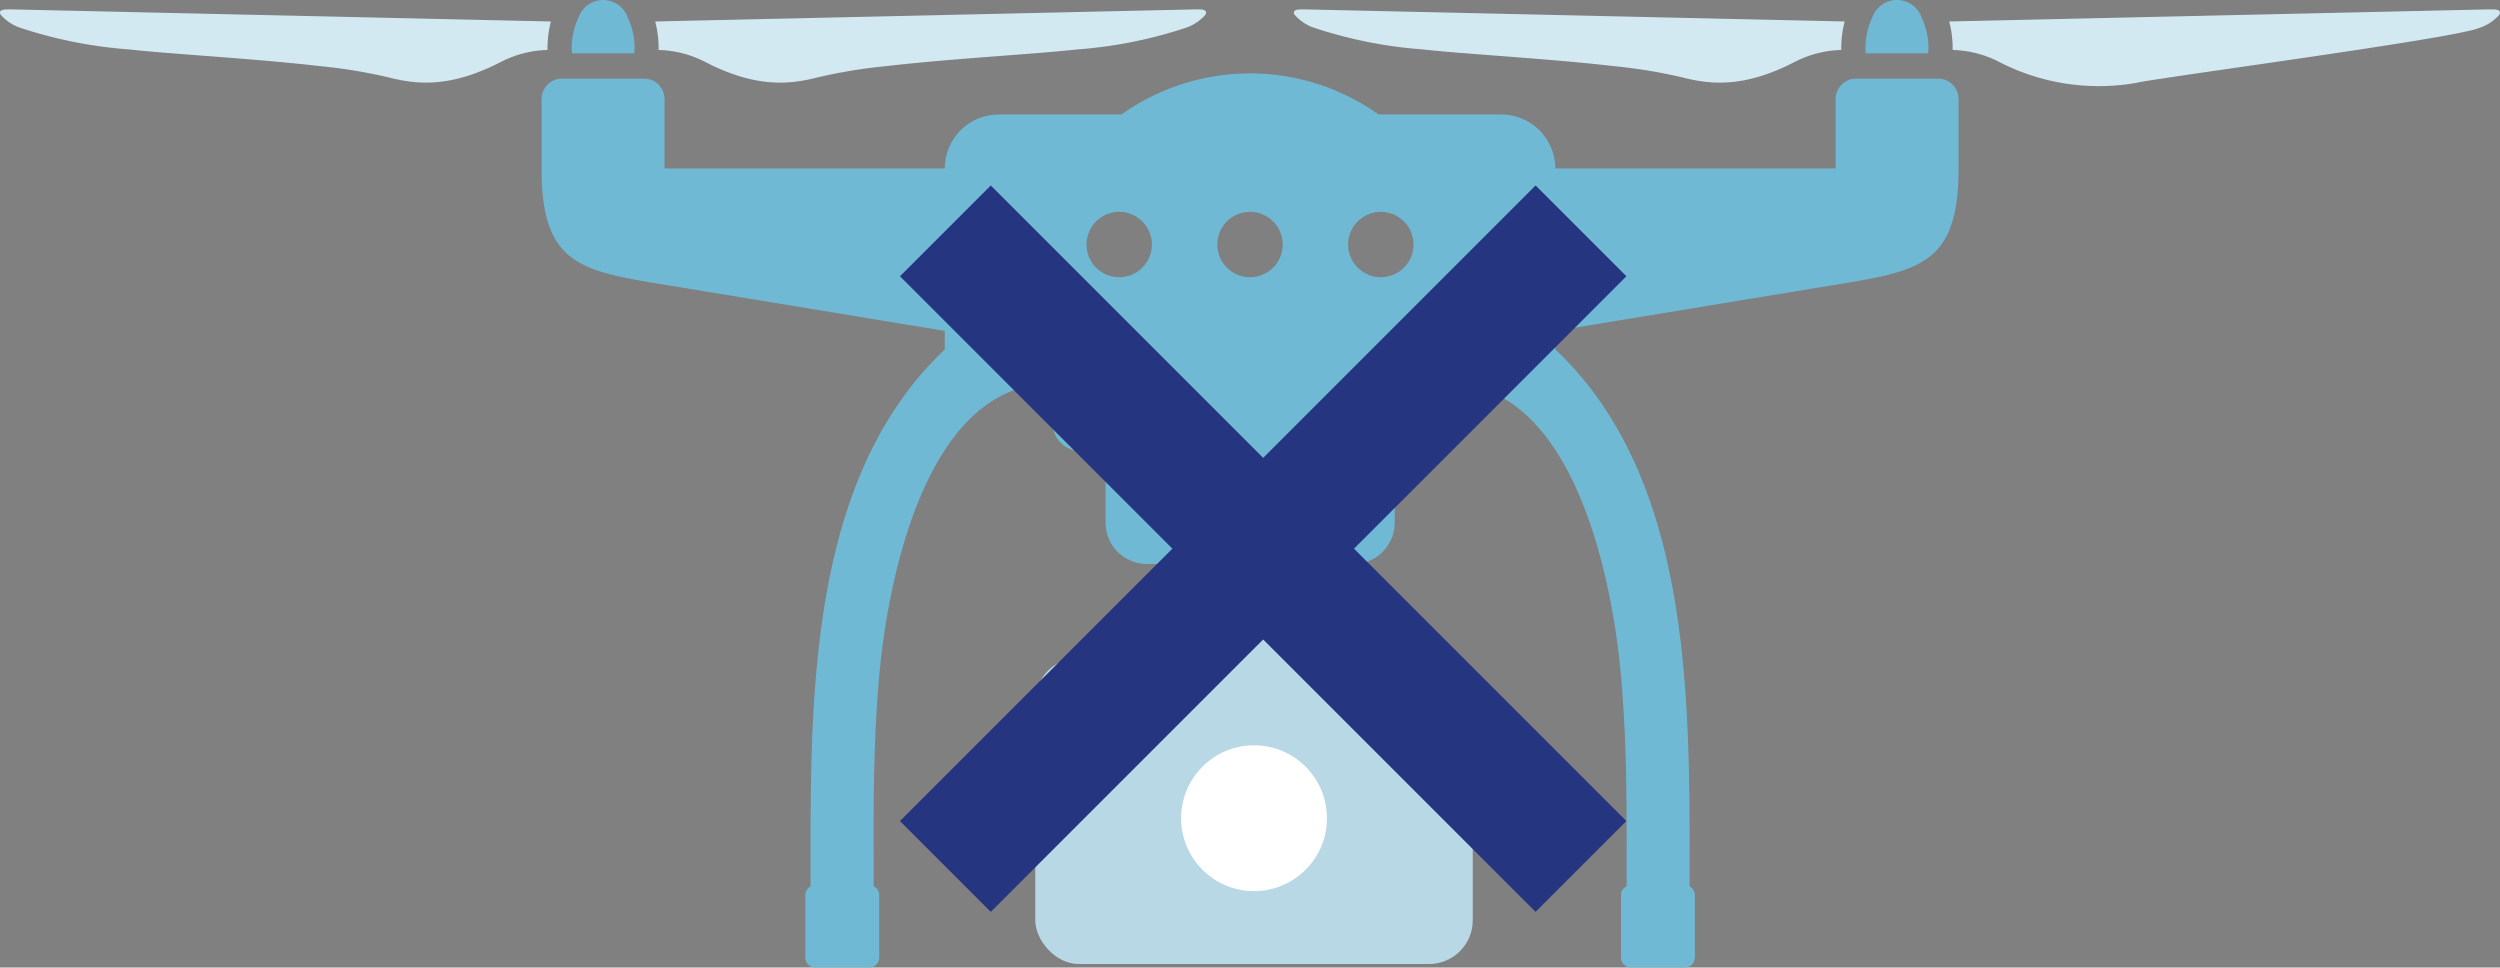 <svg xmlns="http://www.w3.org/2000/svg" width="171.448" height="66.351" viewBox="0 0 171.448 66.351">
  <rect x="0" y="0" width="171.448" height="66.351" fill="#808080" stroke="none"/>
  <g id="グループ_34019" data-name="グループ 34019" transform="translate(-891 -1071.888)">
    <g id="グループ_33910" data-name="グループ 33910" transform="translate(891 1071.888)">
      <g id="グループ_33912" data-name="グループ 33912" transform="translate(0 0)">
        <rect id="長方形_9705" data-name="長方形 9705" width="30" height="21" rx="3" transform="translate(71 45.112)" fill="#b9d8e5"/>
        <rect id="長方形_9706" data-name="長方形 9706" width="10" height="11" transform="translate(81 36.112)" fill="#b9d8e5"/>
        <path id="パス_18626" data-name="パス 18626" d="M238.052,59.336h-7.086a2.825,2.825,0,0,1-2.817-2.817v-4.93h-1.714a1.934,1.934,0,0,1-1.928-1.928V46.955c-8.555,0-11.217,13.146-11.845,19.643-.417,4.342-.434,8.74-.421,12.648,0,.73,0,1.46,0,2.19a.686.686,0,0,1,.382.614v4.277a.681.681,0,0,1-.679.683h-3.706a.684.684,0,0,1-.683-.683V82.05a.685.685,0,0,1,.361-.6V79.173c-.013-12,.262-26.094,9.2-34.541v-1.28l-20.193-3.328c-5.214-.859-7.455-1.714-7.455-7.812V27.454a1.4,1.4,0,0,1,1.4-1.4h5.63a1.4,1.4,0,0,1,1.4,1.4v4.758H217.12a3.709,3.709,0,0,1,3.7-3.7h8.418a15.2,15.2,0,0,1,17.629,0h8.422a3.712,3.712,0,0,1,3.7,3.7h19.223V27.454a1.4,1.4,0,0,1,1.4-1.4h5.63a1.4,1.4,0,0,1,1.4,1.4v4.758c0,6.1-2.238,6.953-7.455,7.812l-20.189,3.328v1.28c8.933,8.447,9.208,22.542,9.2,34.541,0,.76,0,1.52,0,2.276a.685.685,0,0,1,.361.6v4.277a.682.682,0,0,1-.683.683h-3.7a.685.685,0,0,1-.683-.683V82.05a.69.69,0,0,1,.387-.614c0-.73,0-1.46,0-2.19.009-3.908-.009-8.306-.425-12.648-.627-6.5-3.285-19.643-11.845-19.643v2.706a1.934,1.934,0,0,1-1.928,1.928h-1.709v4.93a2.824,2.824,0,0,1-2.817,2.817h-7.086Zm0-24.148h0a2.242,2.242,0,1,0,2.242,2.242,2.241,2.241,0,0,0-2.242-2.242m8.971,0a2.242,2.242,0,1,0,2.242,2.242,2.244,2.244,0,0,0-2.242-2.242m-17.943,0a2.242,2.242,0,1,1-2.242,2.242,2.243,2.243,0,0,1,2.242-2.242" transform="translate(-152.327 -20.66)" fill="#70b9d5" fill-rule="evenodd"/>
        <path id="パス_18627" data-name="パス 18627" d="M681.87,4.115l36.985-.829c.245,0,.408,0,.464.009.3.03.391.163.275.361a3.131,3.131,0,0,1-1.452.928c-1.881.734-22.218,3.425-23.429,3.739a14.9,14.9,0,0,1-9.464-1.459,7.35,7.35,0,0,0-3.144-.795,7.154,7.154,0,0,0-.236-1.954" transform="translate(-548.195 -2.642)" fill="#d2e9f2" fill-rule="evenodd"/>
        <path id="パス_18628" data-name="パス 18628" d="M654.784,3.66h-2.143a4.881,4.881,0,0,1,.438-2.431,1.795,1.795,0,0,1,3.406,0,4.791,4.791,0,0,1,.438,2.431Z" transform="translate(-524.691 -0.001)" fill="#70b9d5" fill-rule="evenodd"/>
        <path id="パス_18629" data-name="パス 18629" d="M490.405,4.115,453.42,3.286c-.245,0-.4,0-.46.009-.309.03-.4.163-.275.361a3.113,3.113,0,0,0,1.447.928,30.8,30.8,0,0,0,7.288,1.443c1.039.112,2.074.2,3.049.275,3.4.271,6.816.494,10.2.885a35.625,35.625,0,0,1,4.591.76c1.976.507,4.273.734,7.765-1.082a7.367,7.367,0,0,1,3.148-.795,7.139,7.139,0,0,1,.232-1.954" transform="translate(-363.899 -2.642)" fill="#d2e9f2" fill-rule="evenodd"/>
        <path id="パス_18630" data-name="パス 18630" d="M202.157,3.66H204.3a4.791,4.791,0,0,0-.438-2.431,1.792,1.792,0,0,0-3.4,0,4.791,4.791,0,0,0-.438,2.431Z" transform="translate(-160.8 -0.001)" fill="#70b9d5" fill-rule="evenodd"/>
        <path id="パス_18631" data-name="パス 18631" d="M229.232,4.115l36.99-.829c.241,0,.4,0,.46.009.3.03.391.163.275.361a3.13,3.13,0,0,1-1.451.928,30.714,30.714,0,0,1-7.288,1.443c-1.039.112-2.07.2-3.049.275-3.4.271-6.811.494-10.2.885a35.706,35.706,0,0,0-4.6.76c-1.971.507-4.269.734-7.765-1.082a7.336,7.336,0,0,0-3.144-.795,7.153,7.153,0,0,0-.236-1.954" transform="translate(-184.293 -2.642)" fill="#d2e9f2" fill-rule="evenodd"/>
        <path id="パス_18632" data-name="パス 18632" d="M37.771,4.115.786,3.286c-.245,0-.4,0-.46.009-.305.03-.4.163-.275.361A3.131,3.131,0,0,0,1.5,4.583,30.712,30.712,0,0,0,8.791,6.026c1.035.112,2.07.2,3.049.275,3.4.271,6.811.494,10.2.885a35.706,35.706,0,0,1,4.6.76c1.971.507,4.269.734,7.76-1.082a7.368,7.368,0,0,1,3.148-.795,7.31,7.31,0,0,1,.232-1.954" transform="translate(0 -2.642)" fill="#d2e9f2" fill-rule="evenodd"/>
        <circle id="楕円形_164" data-name="楕円形 164" cx="5" cy="5" r="5" transform="translate(81 51.112)" fill="#fff"/>
      </g>
    </g>
    <g id="グループ_33911" data-name="グループ 33911" transform="translate(-73.889 -25.633)">
      <rect id="長方形_9701" data-name="長方形 9701" width="8.806" height="61.645" transform="translate(1026.609 1116.466) rotate(-45)" fill="#253580"/>
      <rect id="長方形_9702" data-name="長方形 9702" width="8.806" height="61.645" transform="translate(1032.836 1160.056) rotate(-135)" fill="#253580"/>
    </g>
  </g>
</svg>
